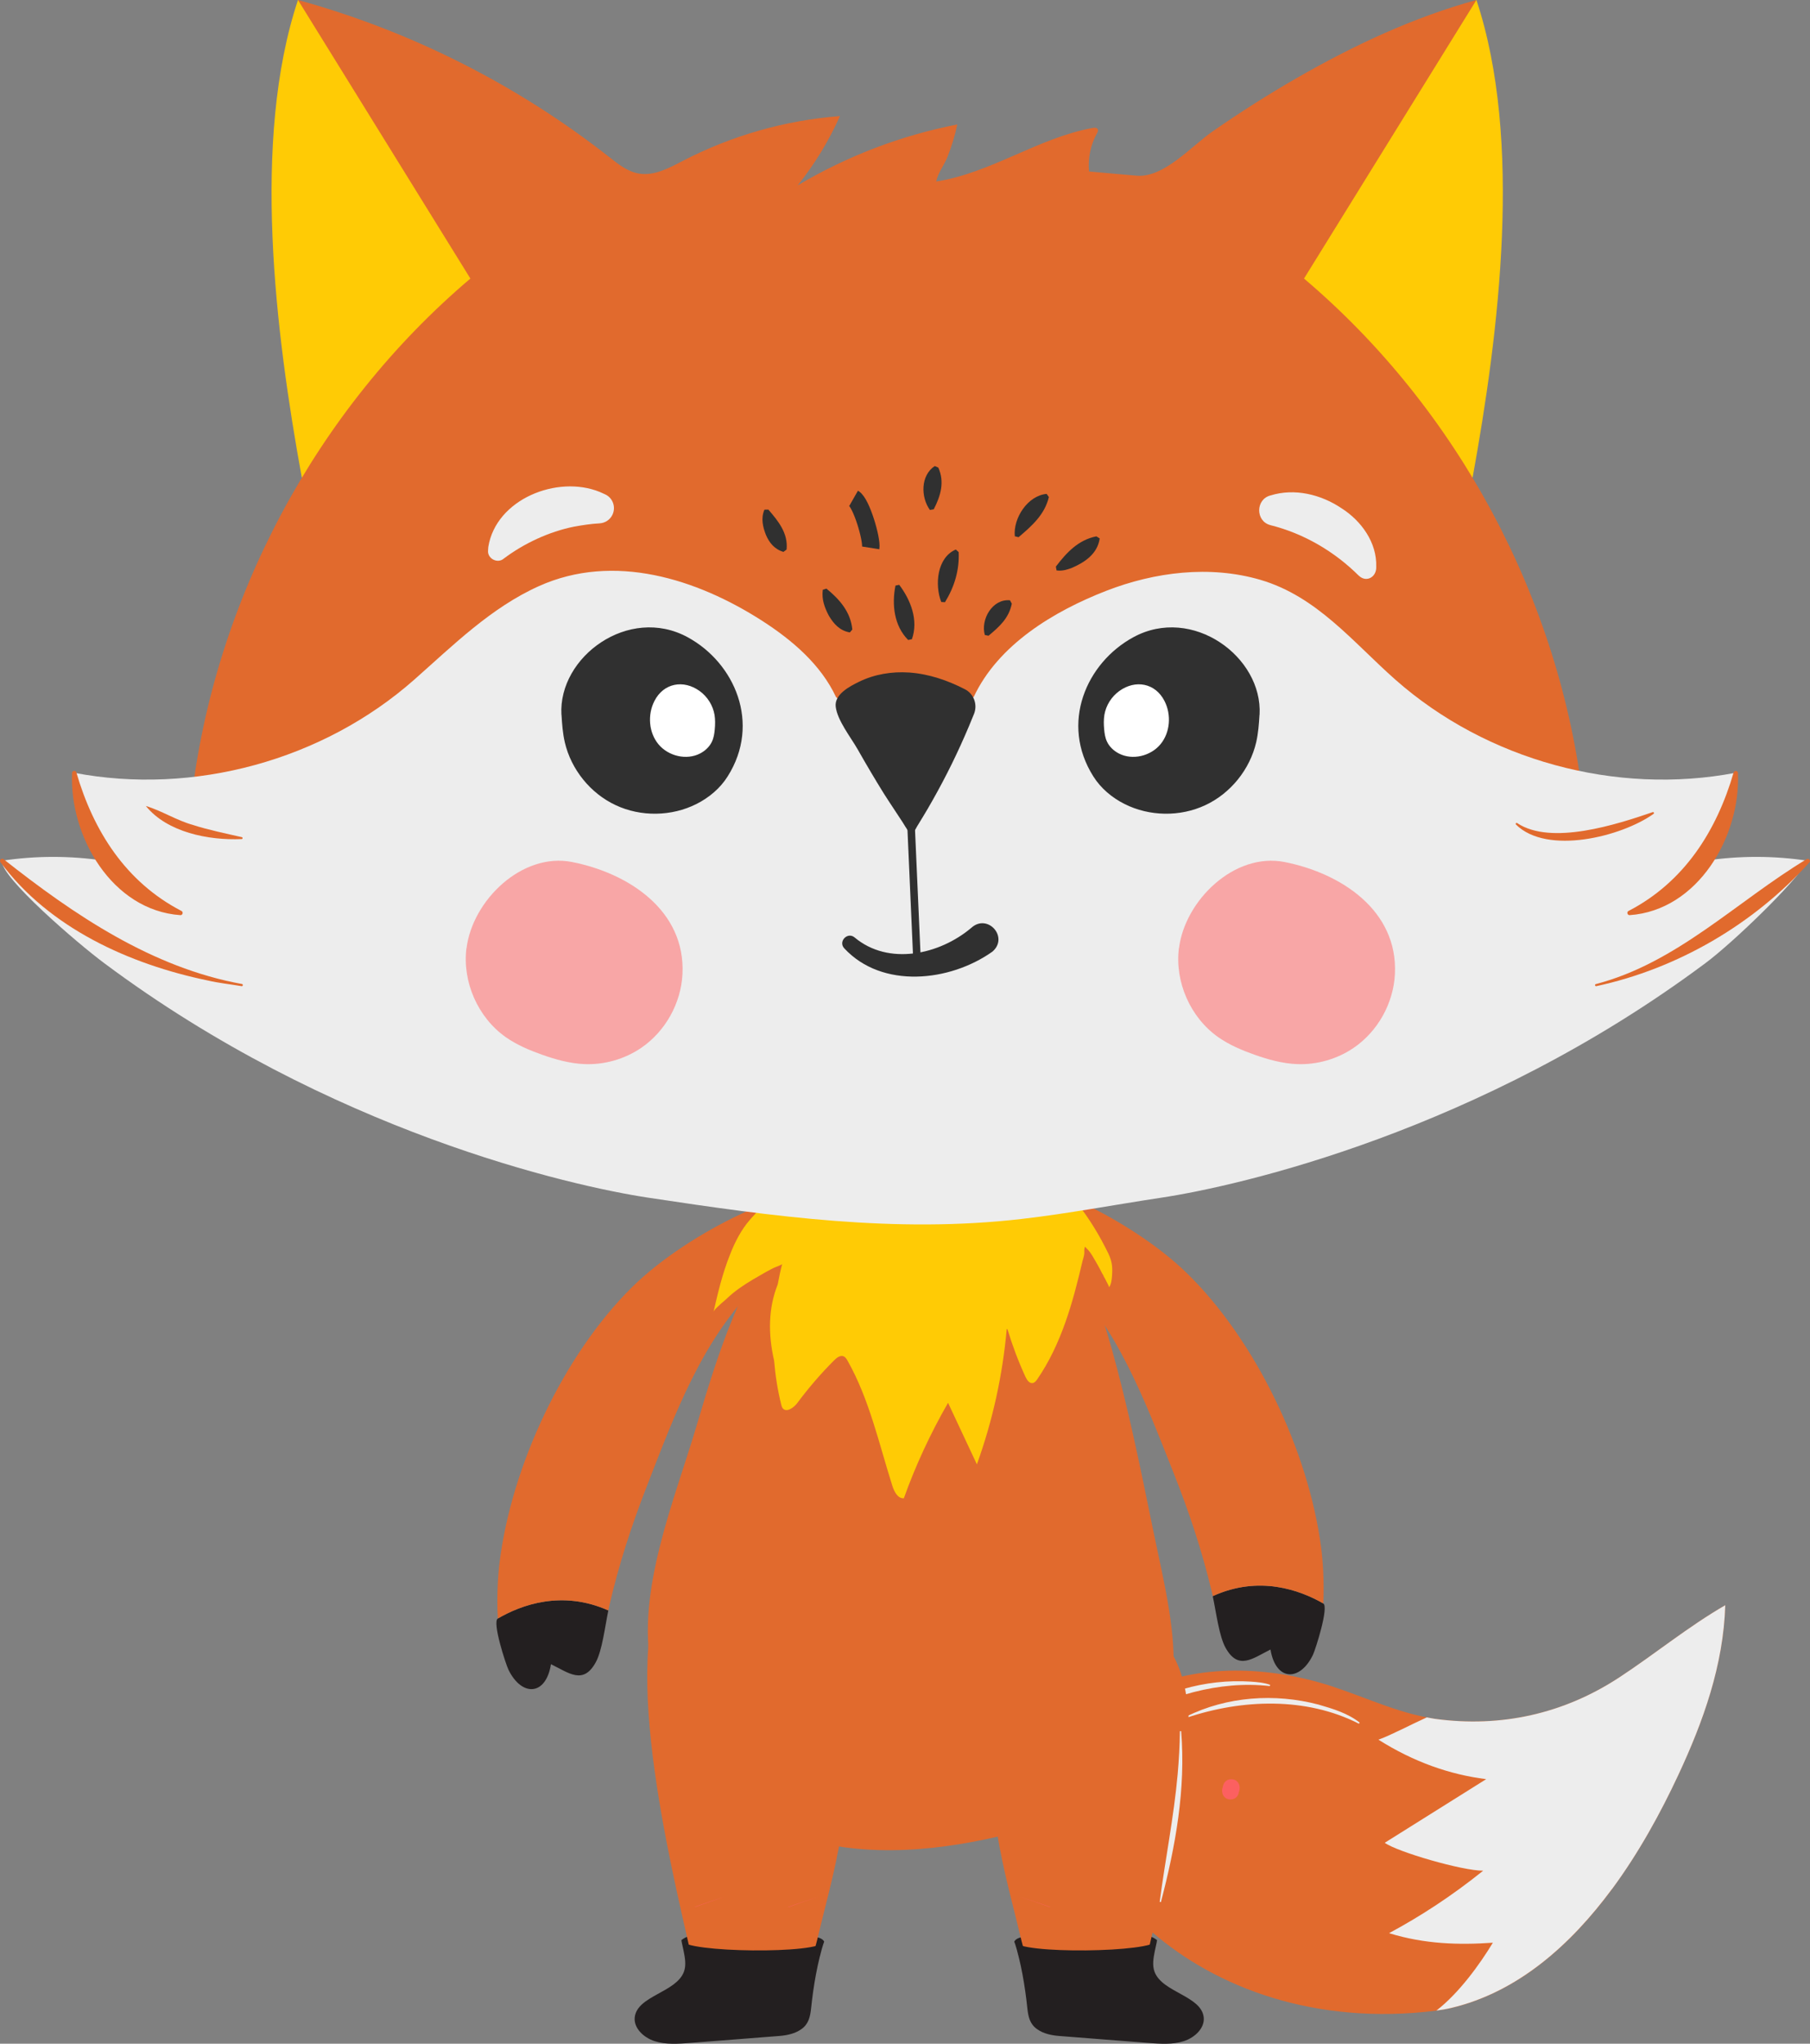 <?xml version="1.0" encoding="UTF-8"?>
<svg id="Layer_2" data-name="Layer 2" xmlns="http://www.w3.org/2000/svg" viewBox="0 0 235.38 265.66">
  <rect x="0" y="0" width="235.38" height="265.66" fill="#808080" stroke="none"/>
  <defs>
    <style>
      .cls-1 {
        fill: #ffcb05;
      }

      .cls-2 {
        fill: #fd8888;
        opacity: .7;
      }

      .cls-3 {
        fill: #231f20;
      }

      .cls-4 {
        fill: #fc6060;
      }

      .cls-5 {
        fill: #303030;
      }

      .cls-6 {
        fill: #fff;
      }

      .cls-7 {
        fill: #e16a2d;
      }

      .cls-8 {
        stroke-width: .98px;
      }

      .cls-8, .cls-9 {
        fill: none;
        stroke: #303030;
        stroke-miterlimit: 10;
      }

      .cls-9 {
        stroke-width: 2.27px;
      }

      .cls-10 {
        fill: #ededed;
      }
    </style>
  </defs>
  <g id="FOX">
    <g>
      <g>
        <path class="cls-3" d="M172.08,208.43c.76.44-.99,5.93-1.33,6.66-1.68,3.53-4.85,3.47-5.53-.67-2.31,1.14-4.18,2.77-5.85-.24-.83-1.51-1.2-4.51-1.66-6.7,6.01-2.74,11.32-.8,14.37.95Z"/>
        <path class="cls-7" d="M129.64,153.58c2.88-1.66,17.01,4.41,24.71,11.92,8.91,8.69,15.81,23.05,17.46,35.69.19,1.45.42,4.3.27,7.24-3.05-1.75-8.37-3.69-14.37-.95-.04-.18-.08-.37-.12-.54-1.28-5.4-2.97-10.44-5.02-15.6-3.74-9.41-7.29-18.92-14.49-25.99-1.5-1.47-10.11-11.25-8.44-11.76Z"/>
      </g>
      <g>
        <path class="cls-7" d="M89.74,228.78c-2.41-3.35-4.09-7.32-5-11.71-2.1-10.14,3.02-22.16,5.88-31.85,2.72-9.2,5.67-18.63,11.55-25.98,5.88-7.35,15.45-12.2,24.14-9.43,10.03,3.2,15.26,14.76,18.24,25.43,2.13,7.61,3.72,15.38,5.3,23.13,2.73,13.34,6.58,25.34-5.97,34.45-4.59,3.33-10.04,5.06-15.49,6.22-9.28,1.98-19.22,2.38-27.94-1.53-4.43-1.99-8.03-4.98-10.72-8.73Z"/>
        <path class="cls-3" d="M88.6,252.21c.25-.22.65-.44.98-.51,2.06-.46,4.14-.93,6.25-.9,1,.01,2,.14,2.99.26,1.56.2,3.13.39,4.69.59,1.17.15,3.08-.17,3.65.69.08.12-.28.52-.31.67-.25,1.04-.29,2.19-1.21,2.72-.92.54-1.96.82-2.99,1.12-1.57.46-3.13.97-4.75,1.18-1.62.21-3.33.09-4.78-.65-1.29-.66-2.29-1.76-3.26-2.84-.24-.26-.48-.55-.52-.9"/>
        <path class="cls-7" d="M109.04,240.4c1.54-8.16,1.41-17.47-3.58-24.47-4.39-6.16-12.24-18.01-17.93-11.63-7.68,8.61-.12,38.81,2.16,49.02.5.51,1.22.88,1.91,1.11,1.11.38,2.26.61,3.41.78,1.66.24,3.35.35,5.01.15.81-.1,1.6-.27,2.39-.45.68-.15,1.36-.3,2.02-.54.49-.18.95-.42,1.41-.68.15-.49.3-.96.4-1.41.93-3.96,2.04-7.88,2.79-11.88Z"/>
        <g>
          <g>
            <path class="cls-4" d="M139.35,228.69c-.14.28-.27.58-.35.9l.35-.9Z"/>
            <path class="cls-7" d="M209.64,245.55c3.48-4.71,6.32-9.91,8.6-14.79,3.27-7,5.88-14.3,6.12-22.1-4.82,2.78-9.14,6.34-13.79,9.39-7.17,4.7-15.34,6.56-23.97,5.38-.35-.05-.7-.13-1.05-.19-4.71-.88-9.32-3.22-13.89-4.51-8.23-2.32-17.44-2.37-25.06,1.91-3.04,1.71-5.2,4.53-6.38,7.81-4.63,12.81,14.84,36.87,46.59,32.91.65-.08,1.29-.19,1.92-.34,8.66-2.05,15.54-8.19,20.92-15.47Z"/>
          </g>
          <path class="cls-4" d="M160.12,233.54c1.46,0,1.46-2.26,0-2.26s-1.46,2.26,0,2.26h0Z"/>
          <path class="cls-4" d="M160.02,233.91c1.46,0,1.46-2.26,0-2.26s-1.46,2.26,0,2.26h0Z"/>
          <path class="cls-10" d="M209.64,245.55c3.48-4.71,6.32-9.91,8.6-14.79,3.27-7,5.88-14.3,6.12-22.1-4.82,2.78-9.14,6.34-13.79,9.39-7.17,4.7-15.34,6.56-23.97,5.38-.35-.05-.7-.13-1.05-.19-2.16.98-4.57,2.27-6.29,2.9,4.61,2.91,9.29,4.54,14.01,5.13-4.4,2.76-8.79,5.51-13.19,8.27,1.56,1.16,10.09,3.65,12.8,3.63-4.09,3.29-8.19,5.95-12.24,8.12,4.63,1.43,9.09,1.55,13.5,1.24-1.68,2.77-4.37,6.52-7.34,8.82.65-.08,1.29-.19,1.92-.34,8.66-2.05,15.54-8.19,20.92-15.47Z"/>
          <path class="cls-10" d="M176.71,224.06c-6.85-3.5-15.21-3.19-22.37-.78,0,0-.06-.15-.06-.15,5.26-2.62,11.53-3.05,17.19-1.55,1.87.54,3.8,1.12,5.35,2.34,0,0-.1.13-.1.13h0Z"/>
          <path class="cls-10" d="M165.13,219.17c-6.64-.75-13.37,1.31-19.11,4.58,0,0-.09-.14-.09-.14,4.67-3.7,10.82-5.4,16.73-5.02.84.06,1.71.13,2.52.42l-.05.16h0Z"/>
        </g>
        <g>
          <path class="cls-3" d="M64.74,210.39c-.76.45,1.03,5.93,1.38,6.65,1.71,3.52,4.87,3.44,5.53-.71,2.32,1.12,4.2,2.74,5.84-.28.82-1.52,1.17-4.52,1.62-6.71-6.03-2.69-11.33-.72-14.37,1.05Z"/>
          <path class="cls-7" d="M106.8,155.25c-2.89-1.64-16.98,4.53-24.63,12.09-8.85,8.75-15.65,23.16-17.21,35.81-.18,1.45-.39,4.3-.22,7.24,3.04-1.77,8.34-3.74,14.37-1.05.04-.18.07-.37.11-.54,1.24-5.4,2.89-10.46,4.91-15.64,3.67-9.44,7.16-18.97,14.31-26.09,1.49-1.48,10.03-11.32,8.36-11.82Z"/>
        </g>
        <path class="cls-1" d="M144.64,165.28c.01-.52-.03-1.02-.19-1.54-.17-.57-.48-1.13-.75-1.66-.58-1.14-1.22-2.24-1.92-3.31-1.4-2.14-3.02-4.13-4.83-5.93-1.62-1.61-3.4-3.07-5.3-4.34-1.16-.77-2.44-1.5-3.83-1.48-.6,0-1.19.16-1.77.31-7.08,1.81-14.24,3.64-20.81,6.92-1.1.55-2.14,1.22-3.21,1.81-.92.05-1.79.2-2.53.61-.23.13-.45.28-.65.47-.35.32-.66.67-.98,1.03-.01.01-.03.03-.04.04-.12.14-.24.26-.35.4-1.04,1.19-1.92,2.83-2.57,4.54-.96,2.39-1.57,4.97-2.12,7.39.07-.29.55-.67.75-.87.31-.31.66-.56.97-.86,1.02-.99,2.22-1.78,3.44-2.51.56-.33,1.13-.66,1.7-.98.35-.19.7-.38,1.06-.55.14-.07.98-.35,1.01-.47-.23.88-.42,1.77-.58,2.66-1.22,3.05-1.27,6.41-.47,9.91.16,1.93.46,3.85.93,5.73.04.15.08.3.17.43.46.65,1.44-.02,1.92-.66,1.46-1.96,3.06-3.82,4.79-5.55.33-.33.79-.69,1.23-.51.24.1.38.34.51.56,2.84,5.03,4.08,10.77,5.83,16.28.24.75.7,1.66,1.49,1.61,1.54-4.3,3.47-8.45,5.75-12.41,1.25,2.67,2.5,5.33,3.75,8,2.05-5.67,3.35-11.6,3.88-17.6.03.02.06.03.1.05.64,2.11,1.42,4.18,2.34,6.18.19.41.51.88.95.8.26-.05.43-.28.58-.49,1.56-2.26,2.72-4.77,3.64-7.35s1.61-5.3,2.24-7.99c.08-.33.22-.7.24-1.04.02-.32-.06-.55.11-.87-.02.05.34.39.38.43.41.45.71,1.03,1.02,1.56.19.33.38.66.55.99.09.16.17.32.25.49.04.08.21.31.21.4.13.22.25.44.36.67.04.09.39.7.34.77.3-.46.35-1.03.39-1.58.01-.17.02-.34.02-.5Z"/>
        <g>
          <path class="cls-1" d="M192,0c6.06,18.22,2.94,43.21-.5,62.1l-35.24-13.17v-14.57s19.59-25.54,19.59-25.54L192,0Z"/>
          <path class="cls-1" d="M38.75,0c-6.06,18.22-2.94,43.21.5,62.1l35.24-13.17v-14.57l-19.59-25.54L38.75,0Z"/>
          <path class="cls-7" d="M205.88,104.1c-3-26.11-16.25-50.9-36.3-67.89C177.06,24.14,184.53,12.07,192,0c-8.2,2.25-15.99,5.91-23.34,10.13-3.76,2.16-7.42,4.49-10.98,6.96-2.72,1.89-6.32,6.03-9.83,5.75-2.08-.17-4.14-.37-6.23-.55-.16-1.7.2-3.45,1.03-4.95.09-.17.19-.36.11-.54-.11-.22-.42-.21-.66-.17-7.07,1.28-13.24,5.87-20.35,6.96.2-1.07,1.05-2.15,1.46-3.18.54-1.38.98-2.79,1.28-4.23-7.31,1.42-14.36,4.12-20.76,7.92,2.21-2.75,4.06-5.79,5.5-9.01-7.09.54-14.07,2.53-20.39,5.8-1.81.94-3.75,2.01-5.76,1.67-1.47-.25-2.69-1.23-3.86-2.15C67.25,11.01,53.41,4.03,38.75,0c7.47,12.07,14.95,24.14,22.42,36.21-20.05,16.99-33.3,41.78-36.3,67.89"/>
          <path class="cls-10" d="M126.62,90.61c3.2-6.84,10.46-11.17,17.24-13.81,6.31-2.45,13.47-3.35,20.04-1.43,7.36,2.16,12.02,8.08,17.55,12.97,11.87,10.49,28.71,15.09,44.26,12.11-.68,3.99-2.01,7.87-3.93,11.43,4.4-.66,8.9-.66,13.31.01-1.66,2.9-9.83,10.72-13.3,13.3-29.31,21.86-60.64,28.97-70.8,30.5-6.04.91-12.05,2.06-18.13,2.76-16.4,1.9-32.35-.32-48.52-2.76-10.16-1.53-41.5-8.64-70.8-30.5-3.47-2.58-13.45-11.14-13.3-13.3,4.4-.67,8.9-.67,13.31-.01-1.91-3.57-3.25-7.44-3.93-11.43,15.56,2.98,32.39-1.62,44.26-12.11,5.06-4.47,9.97-9.35,16.2-12.15,9.74-4.38,20.55-.95,29.07,4.53,3.91,2.52,7.6,5.68,9.57,9.89l8.93,8.04s8.93-8.04,8.93-8.04Z"/>
          <path class="cls-2" d="M60.66,123.25c-.55,4.39,1.49,9.01,5.1,11.56,1.44,1.01,3.07,1.7,4.73,2.29,1.78.63,3.62,1.14,5.5,1.22,2.6.11,5.23-.64,7.38-2.1,3.15-2.14,5.19-5.8,5.38-9.6.41-8.3-7.06-13.14-14.37-14.57-6.49-1.27-12.93,4.97-13.71,11.21Z"/>
          <path class="cls-2" d="M153.31,123.25c-.55,4.39,1.49,9.01,5.1,11.56,1.44,1.01,3.07,1.7,4.73,2.29,1.78.63,3.62,1.14,5.5,1.22,2.6.11,5.23-.64,7.38-2.1,3.15-2.14,5.19-5.8,5.38-9.6.41-8.3-7.06-13.14-14.37-14.57-6.49-1.27-12.93,4.97-13.71,11.21Z"/>
          <path class="cls-8" d="M118.34,104.2c.25,5.24.63,14.64.88,19.87"/>
          <path class="cls-5" d="M111.14,121.86c4.4,3.69,11.01,2.26,15.17-1.25,2.12-1.92,4.92,1.22,2.75,3.09-5.54,3.93-14.34,4.87-19.26-.42-.84-.88.41-2.2,1.34-1.42h0Z"/>
          <path class="cls-10" d="M63.5,71.1c1-6.22,8.97-9.39,14.48-7.16,0,0,.69.31.69.31,1,.44,1.44,1.61,1,2.61-.31.7-.98,1.13-1.7,1.17-1.12.06-2.22.23-3.32.43-3.25.65-6.52,2.18-9.15,4.16-.81.69-2.14-.02-2.03-1.07,0,0,.03-.45.03-.45h0Z"/>
          <path class="cls-10" d="M176.73,74.86c-3.18-3.17-7.17-5.51-11.53-6.6-1.96-.52-1.92-3.38.03-3.86,3.13-.97,6.54-.13,9.2,1.65,2.58,1.63,4.65,4.46,4.54,7.64.06,1.28-1.24,2.08-2.23,1.17h0Z"/>
          <path class="cls-5" d="M118.24,87.42c2.54.18,4.98,1.01,7.25,2.18,1.15.59,1.66,1.98,1.18,3.19-.22.55-.45,1.1-.68,1.65-.69,1.63-1.42,3.24-2.2,4.83-.78,1.59-1.61,3.16-2.48,4.7-.43.77-.88,1.54-1.34,2.29-.23.38-.46.76-.69,1.13-.18.3-.37.78-.69.95-.06.03-.14.04-.2,0-.02-.01-.03-.03-.05-.05-.05-.06-.11-.12-.16-.18-.3-.39-.55-.84-.82-1.26-.33-.51-.67-1.02-1-1.52-.47-.72-.95-1.43-1.41-2.16-1.18-1.9-2.32-3.83-3.42-5.77-.88-1.55-2.64-3.75-2.85-5.54-.19-1.61,1.83-2.65,3.04-3.24,2-.98,4.28-1.35,6.5-1.2Z"/>
          <g>
            <path class="cls-5" d="M73.02,92.9c.07,1.21.16,2.42.43,3.59.82,3.53,3.33,6.64,6.61,8.17,3.28,1.54,7.27,1.48,10.51-.15,1.63-.82,3.09-2.04,4.06-3.59,4.35-6.88.92-14.76-5.21-18.09-7.65-4.16-16.83,2.54-16.41,10.07Z"/>
            <path class="cls-6" d="M85.1,91.13c-.91,1.78-.74,4.1.54,5.63,1.28,1.53,3.64,2.1,5.41,1.18.65-.34,1.22-.87,1.53-1.53.24-.5.32-1.05.37-1.6.06-.63.07-1.27-.03-1.89-.21-1.23-.92-2.36-1.93-3.09-2.1-1.52-4.7-1.05-5.89,1.3Z"/>
          </g>
          <g>
            <path class="cls-5" d="M128.07,82.54c-.57-2.02.99-4.73,3.27-4.51,0,0,.24.44.24.44-.38,1.89-1.61,2.99-3.03,4.17,0,0-.49-.1-.49-.1h0Z"/>
            <path class="cls-5" d="M122.4,78.24c-.86-2.21-.56-5.76,1.9-6.81,0,0,.37.34.37.34.1,2.36-.55,4.5-1.78,6.51,0,0-.5-.03-.5-.03h0Z"/>
            <path class="cls-5" d="M116.94,76.02c1.5,1.99,2.52,4.6,1.65,7.07,0,0-.49.1-.49.1-1.84-1.85-2.14-4.61-1.65-7.07,0,0,.49-.1.49-.1h0Z"/>
            <path class="cls-5" d="M107.48,76.52c1.73,1.41,3.14,3.04,3.36,5.31,0,0-.32.38-.32.38-1.33-.23-2.11-1.13-2.73-2.17-.55-1.04-.96-2.13-.79-3.38,0,0,.48-.15.48-.15h0Z"/>
            <path class="cls-9" d="M111.01,64.77c1,.57,2.4,5.31,2.22,6.45"/>
            <path class="cls-5" d="M131.97,69.71c-.23-2.35,1.67-5.29,4.14-5.51,0,0,.29.41.29.41-.55,2.29-2.2,3.74-3.94,5.22,0,0-.49-.12-.49-.12h0Z"/>
            <path class="cls-5" d="M137.31,73.65c1.36-1.79,2.92-3.48,5.27-3.93,0,0,.43.27.43.27-.29,2.02-1.96,3.12-3.67,3.85-.58.2-1.16.41-1.94.31l-.09-.49h0Z"/>
            <path class="cls-5" d="M120.93,66.29c-1.2-1.66-1.23-4.49.63-5.71,0,0,.46.2.46.2.84,1.86.32,3.65-.59,5.42,0,0-.5.09-.5.09h0Z"/>
            <path class="cls-5" d="M99.91,66.23c1.3,1.5,2.6,3.09,2.38,5.21,0,0-.41.3-.41.3-1.17-.35-1.84-1.19-2.28-2.22-.4-1.03-.67-2.16-.19-3.27,0,0,.5-.01.5-.01h0Z"/>
          </g>
          <path class="cls-7" d="M9.93,100.41c2.21,7.59,6.41,14.24,13.66,18,.28.12.17.57-.13.55-8.89-.62-14.44-10.23-14.09-18.48,0-.32.48-.39.56-.08h0Z"/>
          <path class="cls-7" d="M226.01,100.48c.36,8.25-5.2,17.86-14.09,18.48-.3.01-.41-.43-.13-.55,7.25-3.76,11.45-10.42,13.66-18,.08-.31.57-.24.56.08h0Z"/>
          <path class="cls-7" d="M197.31,107c4.43,2.93,12.91.18,17.61-1.43.13-.05.24.14.12.22-4.15,2.97-13.86,5.4-17.9,1.39-.1-.11.05-.28.17-.19h0Z"/>
          <path class="cls-7" d="M31.43,109.07c-4.31.19-9.7-.88-12.46-4.3,2.07.62,4,1.88,6.14,2.47,1.78.59,4.48,1.16,6.34,1.58.14.03.12.25-.02.25h0Z"/>
          <path class="cls-7" d="M.47,111.69c9.17,7.24,19.3,14.1,31,16.22.17.03.13.31-.05.28-1.46-.25-2.96-.4-4.41-.74-10.16-2.1-20.63-6.83-26.94-15.36-.21-.25.14-.62.4-.4H.47Z"/>
          <path class="cls-7" d="M235.31,112.09c-7.24,8.05-17.14,13.82-27.72,16.1-.17.04-.24-.24-.06-.27,10.53-2.74,18.27-10.72,27.38-16.22.25-.21.63.14.4.4h0Z"/>
        </g>
        <g>
          <polygon class="cls-4" points="79.76 205.88 79.76 205.88 79.76 205.88 79.76 205.88"/>
          <path class="cls-4" d="M102.6,247.89c1.34-.5,2.6-.93,3.81-1.31-1.33.4-2.64.84-3.94,1.32.04,0,.09,0,.13,0Z"/>
          <path class="cls-4" d="M148.65,247.89s.09,0,.13,0c-1.3-.48-2.61-.92-3.94-1.32,1.2.39,2.46.82,3.81,1.31Z"/>
        </g>
        <path class="cls-4" d="M152.78,260.49c-.13.03-.2.19-.14.31"/>
        <g>
          <path class="cls-5" d="M163.79,92.9c-.07,1.21-.16,2.42-.43,3.59-.82,3.53-3.33,6.64-6.61,8.17-3.28,1.54-7.27,1.48-10.51-.15-1.63-.82-3.09-2.04-4.06-3.59-4.35-6.88-.92-14.76,5.21-18.09,7.65-4.16,16.83,2.54,16.41,10.07Z"/>
          <path class="cls-6" d="M151.44,91.13c.91,1.78.74,4.1-.54,5.63-1.28,1.53-3.64,2.1-5.41,1.18-.65-.34-1.22-.87-1.53-1.53-.24-.5-.32-1.05-.37-1.6-.06-.63-.07-1.27.03-1.89.21-1.23.92-2.36,1.93-3.09,2.1-1.52,4.7-1.05,5.89,1.3Z"/>
        </g>
        <path class="cls-3" d="M88.6,252.21c.11.48.21.95.3,1.39.18.9.36,1.86.03,2.73-1.02,2.68-6.12,3.11-6.39,5.93-.13,1.37,1.14,2.6,2.6,3.07,1.46.47,3.06.35,4.61.23,3.88-.3,7.76-.61,11.63-.91.98-.08,2.02-.3,2.83-.88.95-.67,1.15-1.62,1.27-2.72.3-2.89.82-5.96,1.69-8.7-.31,1.71-18.28,1.48-18.56-.13Z"/>
        <g>
          <path class="cls-3" d="M150.48,252.21c-.25-.22-.65-.44-.98-.51-2.06-.46-4.14-.93-6.25-.9-1,.01-2,.14-2.99.26-1.56.2-3.13.39-4.69.59-1.17.15-3.08-.17-3.65.69-.08.12.28.52.31.67.25,1.04.29,2.19,1.21,2.72s1.96.82,2.99,1.12c1.57.46,3.13.97,4.75,1.18,1.62.21,3.33.09,4.78-.65,1.29-.66,2.29-1.76,3.26-2.84.24-.26.48-.55.52-.9"/>
          <path class="cls-7" d="M130.04,240.4c-1.54-8.16-1.41-17.47,3.58-24.47,4.39-6.16,11.85-9.09,17.54-2.72,7.68,8.61.51,29.9-1.77,40.11-.5.51-1.22.88-1.91,1.11-1.11.38-2.26.61-3.41.78-1.66.24-3.35.35-5.01.15-.81-.1-1.6-.27-2.39-.45-.68-.15-1.36-.3-2.02-.54-.49-.18-.95-.42-1.41-.68-.15-.49-.3-.96-.4-1.41-.93-3.96-2.04-7.88-2.79-11.88Z"/>
          <g>
            <path class="cls-4" d="M136.47,247.89c-1.34-.5-2.6-.93-3.81-1.31,1.33.4,2.64.84,3.94,1.32-.04,0-.09,0-.13,0Z"/>
            <path class="cls-4" d="M90.43,247.89s-.09,0-.13,0c1.3-.48,2.61-.92,3.94-1.32-1.2.39-2.46.82-3.81,1.31Z"/>
            <polygon class="cls-4" points="67.59 205.88 67.59 205.88 67.59 205.88 67.59 205.88"/>
          </g>
          <path class="cls-3" d="M150.48,252.21c-.11.48-.21.95-.3,1.39-.18.9-.36,1.86-.03,2.73,1.02,2.68,6.12,3.11,6.39,5.93.13,1.37-1.14,2.6-2.6,3.07-1.46.47-3.06.35-4.61.23-3.88-.3-7.76-.61-11.63-.91-.98-.08-2.02-.3-2.83-.88-.95-.67-1.15-1.62-1.27-2.72-.3-2.89-.82-5.96-1.69-8.7.31,1.71,18.28,1.48,18.56-.13Z"/>
        </g>
        <path class="cls-10" d="M153.6,225.03c.63,7.48-.74,15.01-2.63,22.22,0,0-.16-.03-.16-.03.73-5.55,1.84-11.03,2.34-16.61.16-1.85.27-3.71.29-5.58h.17Z"/>
      </g>
    </g>
  </g>
</svg>